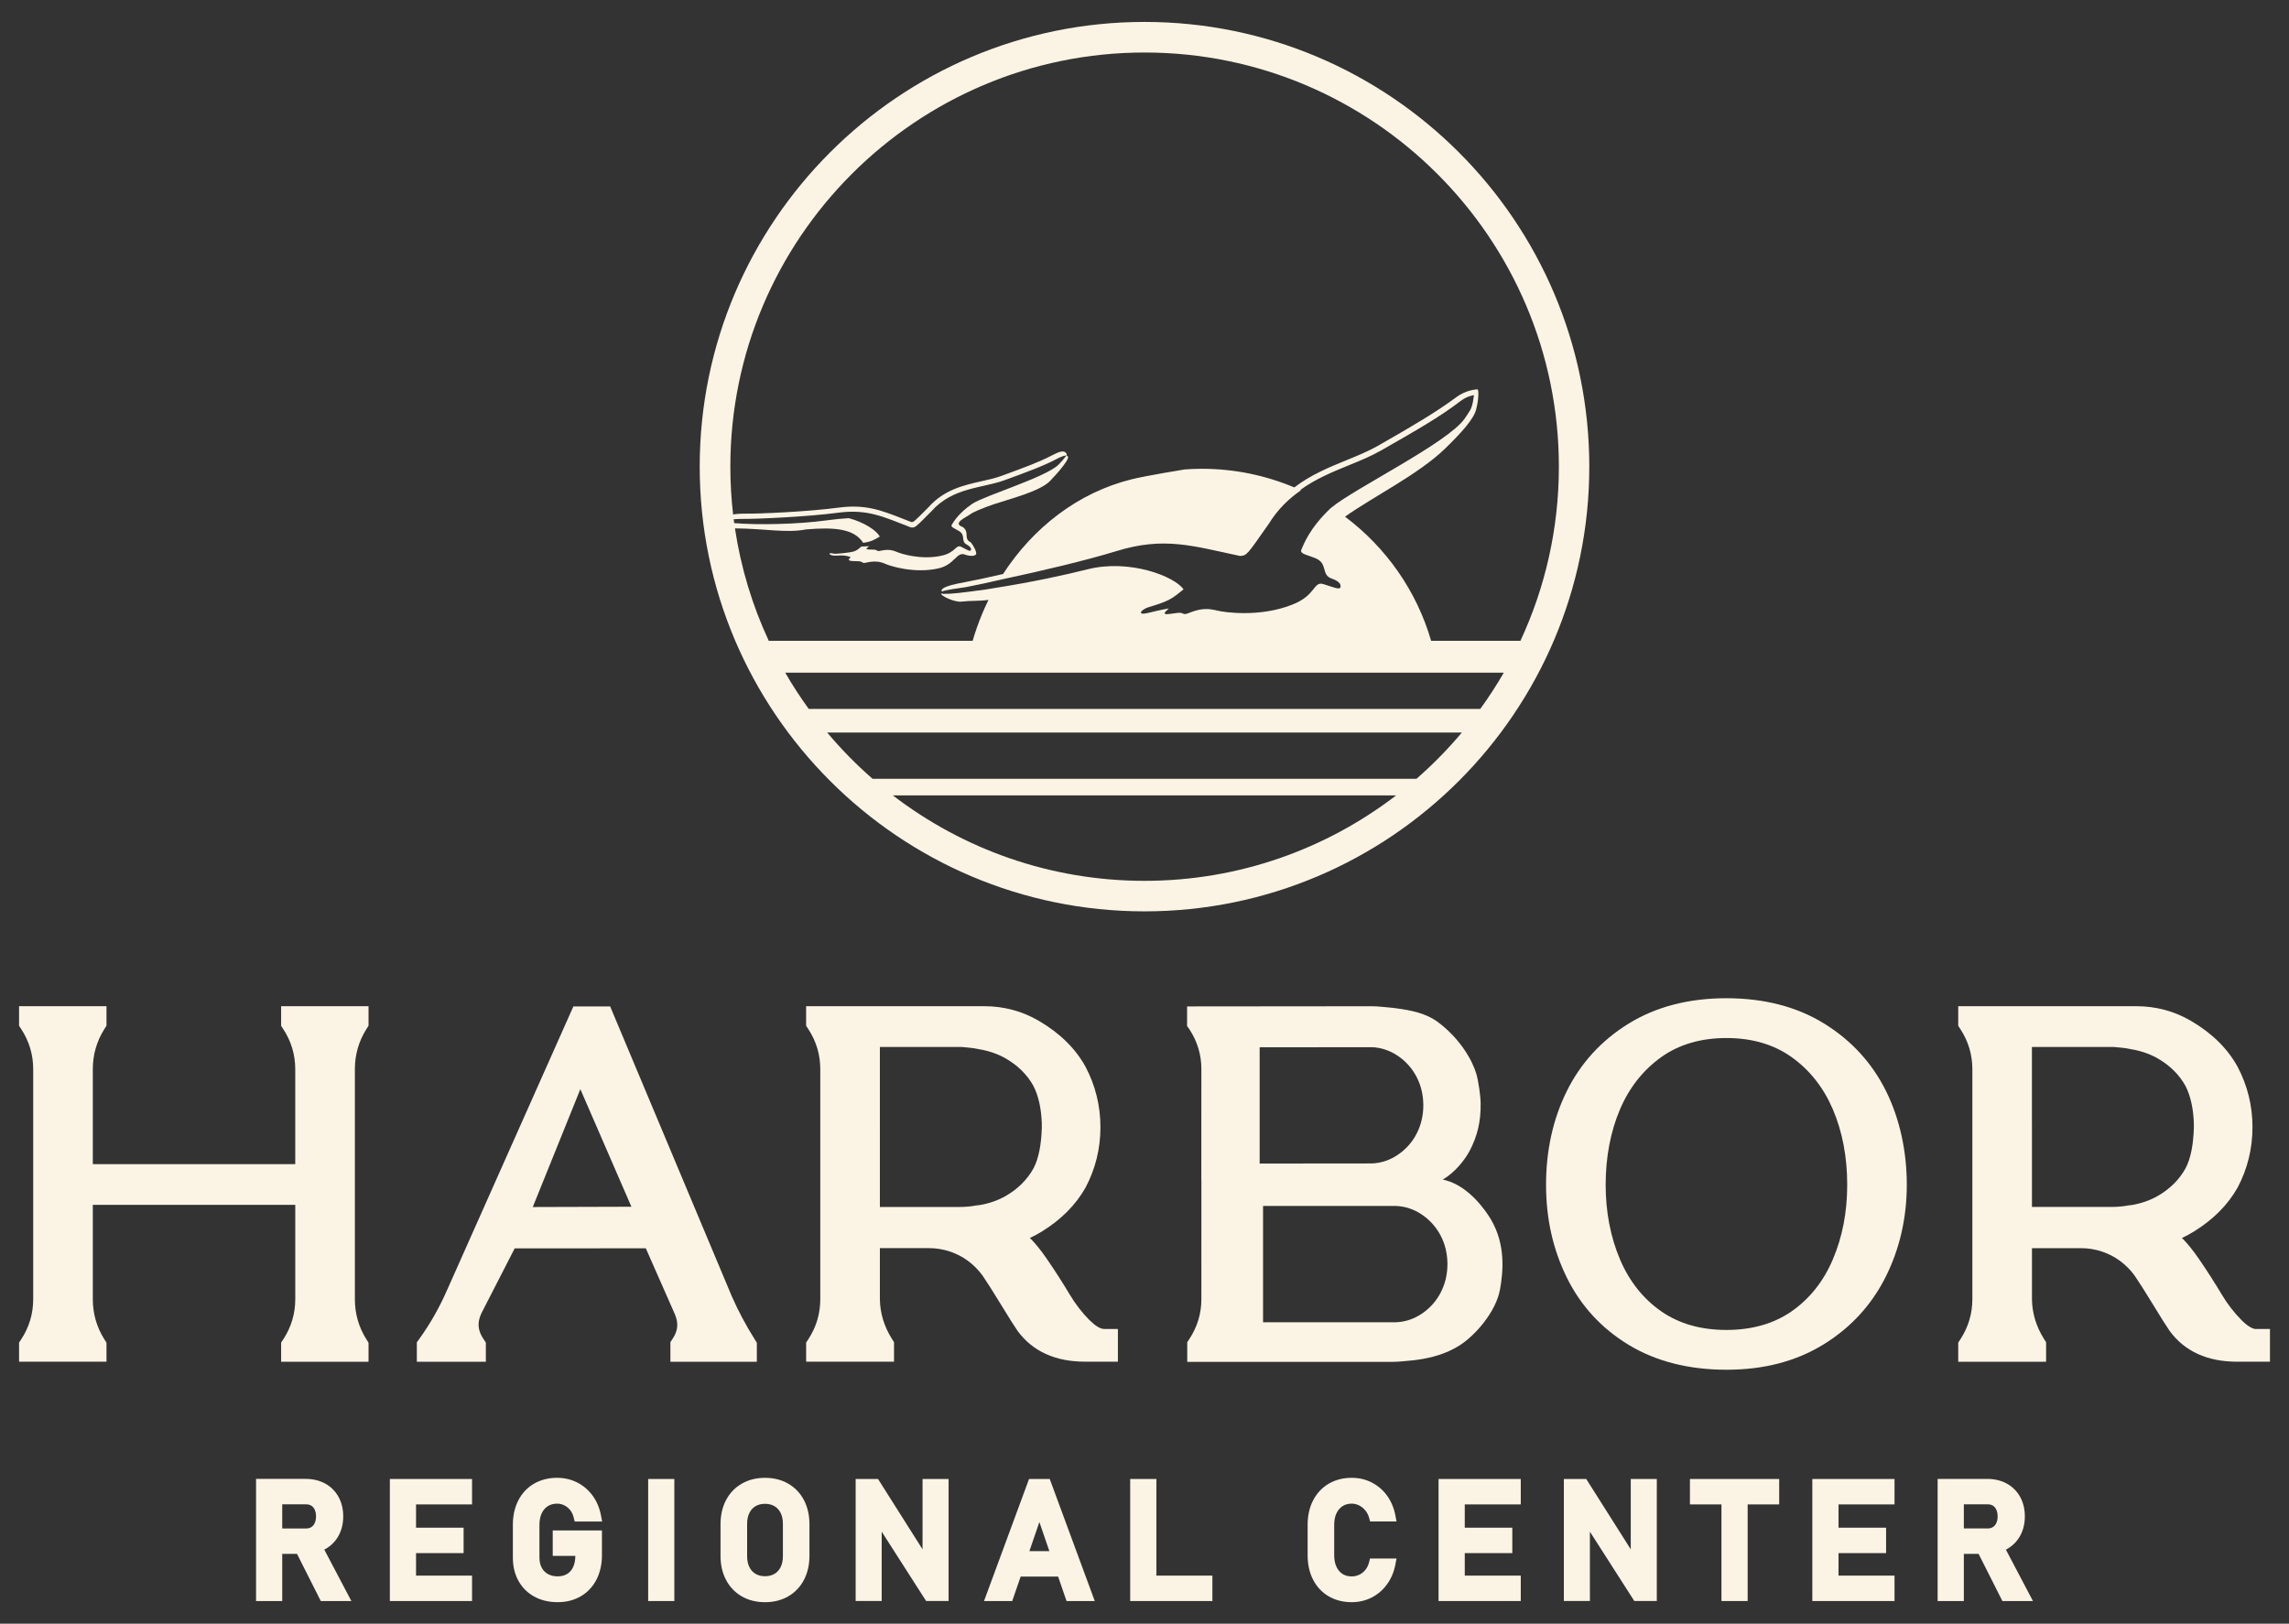 <?xml version="1.0" encoding="UTF-8"?> <svg xmlns="http://www.w3.org/2000/svg" width="148" height="105" viewBox="0 0 148 105" fill="none"><rect x="0" y="0" width="148" height="105" fill="#333333" stroke="none"/><g id="Harbor-Logo-Single-Color-White 1"><g id="Group"><path id="Vector" d="M21.014 100.186C21.385 99.984 21.678 99.693 21.886 99.321C22.088 98.954 22.192 98.531 22.192 98.061C22.192 97.591 22.09 97.168 21.889 96.803C21.685 96.431 21.392 96.14 21.02 95.936C20.655 95.738 20.23 95.637 19.758 95.637H16.555V103.535H18.248V100.485H19.203L20.742 103.535H22.718L20.967 100.21C20.983 100.201 20.999 100.193 21.015 100.185L21.014 100.186ZM20.433 98.063C20.433 98.232 20.403 98.381 20.344 98.504C20.292 98.614 20.219 98.699 20.128 98.756C20.036 98.814 19.923 98.843 19.798 98.843H18.248V97.283H19.798C19.926 97.283 20.038 97.313 20.129 97.37C20.221 97.426 20.293 97.511 20.345 97.622C20.404 97.746 20.434 97.894 20.434 98.064L20.433 98.063Z" fill="#FBF4E4"></path><path id="Vector_2" d="M25.207 103.536H30.521V101.892H26.9V100.437H29.975V98.793H26.9V97.287H30.521V95.643H25.207V103.536Z" fill="#FBF4E4"></path><path id="Vector_3" d="M35.029 97.854C35.123 97.658 35.256 97.505 35.424 97.398C35.593 97.292 35.795 97.237 36.026 97.237C36.179 97.237 36.329 97.272 36.475 97.341C36.619 97.41 36.748 97.512 36.858 97.645C36.967 97.779 37.047 97.943 37.094 98.134L37.158 98.393H38.934L38.855 97.987C38.764 97.514 38.584 97.089 38.32 96.725C38.054 96.359 37.719 96.071 37.322 95.87C36.926 95.67 36.489 95.567 36.024 95.567C35.463 95.567 34.959 95.696 34.526 95.948C34.088 96.204 33.746 96.569 33.51 97.033C33.278 97.487 33.161 98.013 33.161 98.601V100.729C33.161 101.291 33.282 101.796 33.52 102.227C33.763 102.668 34.109 103.012 34.551 103.252C34.985 103.489 35.49 103.609 36.055 103.609C36.62 103.609 37.121 103.48 37.554 103.228C37.992 102.972 38.333 102.606 38.57 102.141C38.802 101.686 38.92 101.157 38.92 100.57V98.969H35.738V100.618H37.201C37.197 100.903 37.148 101.149 37.052 101.349C36.959 101.542 36.829 101.688 36.664 101.787C36.494 101.888 36.29 101.94 36.055 101.94C35.821 101.94 35.603 101.889 35.426 101.79C35.255 101.693 35.12 101.556 35.027 101.383C34.929 101.201 34.879 100.98 34.879 100.729V98.601C34.879 98.314 34.929 98.061 35.029 97.853V97.854Z" fill="#FBF4E4"></path><path id="Vector_4" d="M43.601 95.643H41.908V103.536H43.601V95.643Z" fill="#FBF4E4"></path><path id="Vector_5" d="M50.962 95.943C50.527 95.694 50.023 95.568 49.463 95.568C48.903 95.568 48.399 95.694 47.965 95.943C47.526 96.195 47.181 96.555 46.941 97.014C46.706 97.463 46.587 97.986 46.587 98.568V100.611C46.587 101.194 46.705 101.717 46.941 102.165C47.18 102.624 47.526 102.984 47.963 103.236C48.397 103.485 48.902 103.611 49.462 103.611C50.022 103.611 50.527 103.485 50.96 103.236C51.399 102.984 51.743 102.624 51.983 102.165C52.217 101.717 52.337 101.194 52.337 100.611V98.568C52.337 97.986 52.218 97.463 51.983 97.014C51.743 96.555 51.399 96.196 50.96 95.943H50.962ZM50.62 98.533V100.646C50.62 100.915 50.569 101.15 50.471 101.348C50.377 101.534 50.245 101.678 50.076 101.778C49.905 101.879 49.697 101.931 49.463 101.931C49.229 101.931 49.023 101.879 48.851 101.778C48.684 101.678 48.55 101.534 48.457 101.348C48.358 101.15 48.307 100.915 48.307 100.646V98.533C48.307 98.264 48.358 98.029 48.457 97.832C48.55 97.645 48.684 97.501 48.851 97.401C49.024 97.299 49.23 97.248 49.463 97.248C49.696 97.248 49.903 97.3 50.076 97.401C50.244 97.501 50.377 97.645 50.471 97.832C50.569 98.029 50.62 98.264 50.62 98.533Z" fill="#FBF4E4"></path><path id="Vector_6" d="M59.649 100.192L56.77 95.643H55.324V103.531H57.008V99.05L59.878 103.531H61.333V95.643H59.649V100.192Z" fill="#FBF4E4"></path><path id="Vector_7" d="M66.535 95.643L63.624 103.536H65.448L65.992 101.954H68.415L68.959 103.536H70.784L67.873 95.643H66.535ZM67.851 100.31H66.557L67.203 98.427L67.849 100.31H67.851Z" fill="#FBF4E4"></path><path id="Vector_8" d="M74.77 95.643H73.075V103.536H78.39V101.892H74.77V95.643Z" fill="#FBF4E4"></path><path id="Vector_9" d="M86.418 97.854C86.511 97.657 86.643 97.504 86.81 97.396C86.974 97.29 87.172 97.237 87.399 97.237C87.558 97.237 87.715 97.274 87.865 97.347C88.018 97.421 88.154 97.528 88.27 97.666C88.386 97.806 88.47 97.966 88.519 98.144L88.59 98.392H90.296L90.219 97.986C90.126 97.512 89.947 97.088 89.687 96.725C89.423 96.359 89.089 96.071 88.694 95.87C88.3 95.668 87.864 95.567 87.399 95.567C86.841 95.567 86.34 95.696 85.909 95.95C85.477 96.205 85.136 96.57 84.898 97.033C84.666 97.486 84.548 98.014 84.548 98.601V100.581C84.548 101.168 84.665 101.696 84.898 102.15C85.135 102.613 85.475 102.977 85.909 103.231C86.34 103.483 86.841 103.61 87.398 103.61C87.861 103.61 88.295 103.508 88.688 103.308C89.082 103.108 89.417 102.819 89.682 102.453C89.945 102.09 90.125 101.666 90.218 101.191L90.294 100.787H88.581L88.516 101.042C88.466 101.233 88.383 101.399 88.27 101.534C88.157 101.669 88.023 101.771 87.874 101.84C87.722 101.909 87.562 101.944 87.397 101.944C87.17 101.944 86.97 101.891 86.806 101.786C86.641 101.681 86.509 101.528 86.415 101.33C86.315 101.12 86.265 100.868 86.265 100.583V98.604C86.265 98.317 86.315 98.064 86.415 97.855L86.418 97.854Z" fill="#FBF4E4"></path><path id="Vector_10" d="M93.013 103.536H98.328V101.892H94.707V100.437H97.781V98.793H94.707V97.287H98.328V95.643H93.013V103.536Z" fill="#FBF4E4"></path><path id="Vector_11" d="M105.44 100.192L102.561 95.643H101.115V103.531H102.798V99.05L105.668 103.531H107.124V95.643H105.44V100.192Z" fill="#FBF4E4"></path><path id="Vector_12" d="M109.266 97.287H111.305V103.536H112.998V97.287H115.037V95.643H109.266V97.287Z" fill="#FBF4E4"></path><path id="Vector_13" d="M117.18 103.536H122.495V101.892H118.874V100.437H121.949V98.793H118.874V97.287H122.495V95.643H117.18V103.536Z" fill="#FBF4E4"></path><path id="Vector_14" d="M129.695 100.212C129.711 100.203 129.727 100.195 129.742 100.187C130.113 99.985 130.407 99.694 130.614 99.322C130.816 98.957 130.92 98.532 130.92 98.062C130.92 97.593 130.819 97.169 130.618 96.804C130.413 96.432 130.121 96.141 129.747 95.937C129.382 95.739 128.958 95.638 128.485 95.638H125.282V103.536H126.976V100.486H127.93L129.469 103.536H131.445L129.694 100.211L129.695 100.212ZM129.161 98.062C129.161 98.231 129.131 98.381 129.072 98.503C129.019 98.612 128.946 98.698 128.855 98.754C128.763 98.812 128.652 98.842 128.525 98.842H126.976V97.282H128.525C128.653 97.282 128.765 97.311 128.856 97.368C128.948 97.425 129.02 97.51 129.072 97.62C129.13 97.743 129.161 97.892 129.161 98.061V98.062Z" fill="#FBF4E4"></path></g><g id="Group_2"><path id="Vector_15" d="M18.176 66.337L18.323 66.563C18.832 67.344 19.09 68.212 19.09 69.145V75.284H6.001V69.145C6.001 68.207 6.252 67.334 6.745 66.551L6.885 66.329V65.069H1.233V66.336L1.38 66.56C1.89 67.341 2.147 68.211 2.147 69.144V84.015C2.147 84.948 1.89 85.817 1.381 86.596L1.233 86.822V88.059H6.885V86.83L6.745 86.608C6.252 85.826 6.001 84.953 6.001 84.015V77.917H19.091V84.015C19.091 84.948 18.833 85.818 18.324 86.598L18.177 86.824V88.06H23.828V86.832L23.689 86.609C23.195 85.828 22.945 84.954 22.945 84.016V69.145C22.945 68.207 23.195 67.334 23.689 66.551L23.828 66.329V65.069H18.177V66.336L18.176 66.337Z" fill="#FBF4E4"></path><path id="Vector_16" d="M70.459 85.387C69.966 84.893 69.524 84.323 69.15 83.69C68.728 82.981 68.24 82.221 67.701 81.432C67.311 80.862 66.944 80.406 66.591 80.056C66.857 79.932 67.117 79.793 67.37 79.636C68.613 78.867 69.56 77.915 70.193 76.79C70.829 75.586 71.151 74.275 71.151 72.892C71.151 71.51 70.828 70.199 70.186 68.983C69.539 67.806 68.524 66.808 67.169 66.016C66.097 65.388 64.908 65.069 63.633 65.069H52.122V66.336L52.27 66.56C52.779 67.341 53.037 68.211 53.037 69.143V84.013C53.037 84.947 52.779 85.817 52.271 86.595L52.123 86.82V88.057H57.805V86.799L57.666 86.577C57.169 85.789 56.909 84.933 56.891 84.044V80.714H60.068C60.519 80.714 60.968 80.786 61.402 80.927C61.833 81.069 62.233 81.275 62.589 81.539C62.951 81.808 63.269 82.131 63.524 82.481C63.819 82.914 64.221 83.547 64.718 84.362C65.239 85.217 65.589 85.772 65.799 86.073C66.767 87.389 68.232 88.057 70.155 88.057H72.28V85.941H71.374C71.149 85.941 70.816 85.737 70.46 85.384L70.459 85.387ZM56.89 72.58V67.705H62.192L62.75 67.76C62.917 67.778 63.078 67.802 63.238 67.838L63.275 67.846C63.916 67.949 64.501 68.149 65.01 68.438C65.813 68.899 66.425 69.507 66.82 70.23C67.142 70.856 67.323 71.665 67.36 72.633V72.957C67.324 74.071 67.144 74.943 66.831 75.539C66.427 76.279 65.814 76.888 65.015 77.348C64.522 77.628 63.961 77.825 63.345 77.93L63.151 77.949C62.98 77.984 62.798 78.01 62.607 78.027C62.414 78.044 62.206 78.054 61.989 78.054H56.891V72.583L56.89 72.58Z" fill="#FBF4E4"></path><path id="Vector_17" d="M117.952 66.197C116.189 65.105 114.06 64.553 111.625 64.553C109.191 64.553 107.061 65.106 105.298 66.197C103.533 67.288 102.185 68.767 101.29 70.59C100.409 72.383 99.963 74.409 99.963 76.611C99.963 78.812 100.409 80.782 101.289 82.584C102.185 84.422 103.537 85.897 105.304 86.969C107.066 88.037 109.192 88.578 111.625 88.578C114.059 88.578 116.126 88.031 117.888 86.951C119.652 85.871 121.011 84.395 121.927 82.562C122.83 80.756 123.288 78.753 123.288 76.611C123.288 74.469 122.841 72.383 121.961 70.59C121.065 68.767 119.717 67.288 117.952 66.197ZM104.749 81.452C104.13 79.998 103.817 78.37 103.817 76.611C103.817 74.852 104.13 73.171 104.749 71.727C105.35 70.325 106.247 69.192 107.413 68.36C108.562 67.541 109.979 67.127 111.627 67.127C113.274 67.127 114.691 67.541 115.838 68.36C117.006 69.192 117.902 70.326 118.502 71.727C119.121 73.17 119.435 74.814 119.435 76.611C119.435 78.408 119.121 79.998 118.502 81.452C117.903 82.86 117.009 83.985 115.846 84.797C114.696 85.598 113.277 86.005 111.625 86.005C109.974 86.005 108.554 85.6 107.405 84.797C106.242 83.985 105.349 82.86 104.748 81.452H104.749Z" fill="#FBF4E4"></path><path id="Vector_18" d="M145.861 85.945C145.636 85.945 145.303 85.741 144.948 85.387C144.454 84.894 144.014 84.323 143.638 83.69C143.215 82.979 142.728 82.219 142.19 81.432C141.799 80.862 141.433 80.406 141.08 80.056C141.345 79.932 141.605 79.793 141.858 79.636C143.101 78.868 144.048 77.916 144.681 76.79C145.318 75.586 145.639 74.275 145.639 72.892C145.639 71.51 145.316 70.199 144.675 68.983C144.029 67.806 143.014 66.808 141.658 66.016C140.586 65.388 139.398 65.069 138.122 65.069H126.613V66.335L126.76 66.562C127.269 67.342 127.527 68.211 127.527 69.144V84.015C127.527 84.948 127.269 85.818 126.76 86.598L126.613 86.824V88.06H132.295V86.802L132.155 86.58C131.658 85.792 131.398 84.936 131.381 84.047V80.717H134.558C135.007 80.717 135.456 80.788 135.891 80.93C136.323 81.072 136.722 81.278 137.079 81.542C137.44 81.811 137.758 82.132 138.014 82.483C138.306 82.912 138.708 83.545 139.208 84.364C139.727 85.217 140.077 85.772 140.288 86.074C141.256 87.39 142.721 88.059 144.644 88.059H146.769V85.942H145.864L145.861 85.945ZM131.378 72.58V67.705H136.679L137.238 67.76C137.406 67.778 137.566 67.802 137.726 67.838L137.763 67.846C138.405 67.949 138.991 68.149 139.499 68.438C140.302 68.899 140.913 69.507 141.308 70.228C141.631 70.857 141.812 71.67 141.848 72.619V72.954C141.812 74.069 141.634 74.941 141.319 75.537C140.916 76.277 140.303 76.886 139.504 77.346C139.01 77.626 138.449 77.822 137.834 77.928L137.639 77.947C137.467 77.981 137.285 78.007 137.095 78.024C136.902 78.041 136.694 78.051 136.477 78.051H131.38V72.58H131.378Z" fill="#FBF4E4"></path><path id="Vector_19" d="M47.309 83.812L39.452 65.086H37.072L28.887 83.47C28.406 84.565 27.813 85.607 27.124 86.566L26.952 86.802V88.062H31.414V86.819L31.259 86.588C30.888 86.038 30.845 85.531 31.122 84.934L33.277 80.731L41.756 80.725L43.633 84.983C43.88 85.559 43.838 86.048 43.495 86.567L43.346 86.794V88.062H48.936V86.833L48.797 86.612C48.236 85.723 47.735 84.781 47.309 83.813V83.812ZM34.448 78.056L37.524 70.434L40.825 78.037L34.448 78.056Z" fill="#FBF4E4"></path><path id="Vector_20" d="M96.405 78.868C96.1 78.349 95.022 76.751 93.5 76.334C93.431 76.315 93.36 76.297 93.286 76.28C94.026 75.852 94.695 75.057 95.04 74.39C95.514 73.471 95.751 72.554 95.734 71.354C95.727 70.839 95.591 69.901 95.453 69.437C95.179 68.514 94.372 67.149 92.991 66.111C92.198 65.514 91.222 65.334 90.296 65.207C90.296 65.207 89.871 65.147 89.497 65.122C89.34 65.104 89.187 65.091 89.038 65.083C89.036 65.083 89.032 65.083 89.029 65.083C88.918 65.077 88.81 65.073 88.703 65.072C88.693 65.072 88.68 65.072 88.671 65.072H88.64L76.755 65.083L76.753 66.346V66.353L76.906 66.566L76.91 66.571C77.419 67.352 77.677 68.21 77.677 69.124L77.674 76.324C77.674 76.324 77.677 76.324 77.679 76.324L77.677 84.025C77.677 84.938 77.419 85.797 76.91 86.578L76.906 86.583L76.763 86.797V88.069H90.01C90.02 88.069 90.032 88.069 90.042 88.069C90.149 88.069 90.258 88.064 90.369 88.058C90.371 88.058 90.375 88.058 90.378 88.058C90.527 88.049 90.68 88.037 90.836 88.02C91.21 87.994 91.636 87.935 91.636 87.935C92.562 87.808 93.486 87.553 94.33 87.031C95.364 86.39 96.725 84.845 96.988 83.376C97.189 82.249 97.363 80.502 96.406 78.871L96.405 78.868ZM81.445 67.726L88.719 67.72C89.312 67.747 89.868 67.935 90.374 68.275C90.891 68.624 91.299 69.082 91.59 69.637C91.879 70.188 92.025 70.807 92.029 71.479C92.026 72.15 91.879 72.769 91.59 73.321C91.3 73.876 90.891 74.335 90.374 74.682C89.868 75.024 89.311 75.21 88.719 75.237L81.445 75.244V67.724V67.726ZM93.149 83.591C92.859 84.146 92.45 84.605 91.933 84.952C91.427 85.294 90.87 85.48 90.278 85.507H81.665V77.988H90.278C90.871 78.015 91.427 78.202 91.933 78.544C92.45 78.893 92.858 79.351 93.149 79.906C93.438 80.457 93.584 81.076 93.588 81.747C93.585 82.418 93.438 83.038 93.149 83.59V83.591Z" fill="#FBF4E4"></path></g><g id="Group_3"><path id="Vector_21" d="M68.921 29.489C68.829 29.626 68.68 29.803 68.463 30.029C67.672 30.845 63.776 32.007 62.88 32.568C61.949 33.202 61.651 33.768 61.54 33.93C61.429 34.092 61.755 34.175 62.035 34.359C62.445 34.629 62.117 35.004 62.495 35.208C62.698 35.315 62.82 35.443 62.776 35.573C62.731 35.701 62.509 35.539 62.148 35.362C61.787 35.184 61.806 35.752 60.838 35.944C59.558 36.219 58.262 35.816 57.973 35.687C57.684 35.559 57.433 35.539 57.159 35.576C56.885 35.613 56.806 35.675 56.703 35.601C56.599 35.527 56.504 35.548 56.184 35.535C55.863 35.52 56.103 35.403 56.207 35.325C56.207 35.325 56.018 35.325 55.695 35.344C55.557 35.459 55.414 35.592 55.228 35.654C54.958 35.743 54.026 35.837 53.893 35.801C53.465 35.685 53.571 35.978 54.156 35.929C54.74 35.88 55.009 36.038 55.009 36.038C54.886 36.13 54.755 36.267 55.134 36.283C55.511 36.3 55.624 36.275 55.746 36.362C55.868 36.45 55.96 36.377 56.283 36.332C56.607 36.289 56.904 36.313 57.244 36.464C57.585 36.616 59.114 37.092 60.625 36.768C61.767 36.54 61.84 35.599 62.448 35.886C62.715 35.97 62.995 35.974 63.1 35.859C63.204 35.747 62.897 35.199 62.756 35.063C62.275 34.847 62.721 34.394 62.237 34.075C61.528 33.835 62.55 33.406 62.703 33.278C62.88 33.128 63.551 32.848 64.238 32.615C65.23 32.279 67.226 31.786 67.887 31.11C68.322 30.666 69.451 29.399 68.923 29.491L68.921 29.489Z" fill="#FBF4E4"></path><path id="Vector_22" d="M74 1.418C58.142 1.418 45.241 14.32 45.241 30.177C45.241 46.034 58.143 58.936 74 58.936C89.857 58.936 102.759 46.034 102.759 30.177C102.759 14.32 89.858 1.418 74 1.418ZM74 56.962C67.885 56.962 62.245 54.9 57.731 51.438H90.269C85.755 54.9 80.115 56.962 74 56.962ZM91.585 50.362H56.416C55.363 49.443 54.383 48.443 53.484 47.372H94.519C93.62 48.443 92.639 49.443 91.586 50.362H91.585ZM95.709 45.846H52.292C51.746 45.092 51.236 44.31 50.77 43.499H97.231C96.765 44.31 96.256 45.092 95.709 45.846ZM92.532 41.436C91.589 38.19 89.602 35.391 86.966 33.412C88.732 32.154 91.724 30.67 93.424 29.021C94.461 28.015 95.332 27.066 95.454 26.431C95.596 25.903 95.635 25.162 95.519 25.176C95.385 25.192 94.776 25.229 94.175 25.675C92.886 26.634 91.361 27.533 89.229 28.751L89.095 28.828C88.478 29.18 87.789 29.462 87.06 29.759C85.952 30.21 84.754 30.703 83.685 31.521C81.847 30.748 79.829 30.315 77.709 30.315C77.334 30.315 76.963 30.331 76.594 30.358C76.594 30.358 74.112 30.761 73.184 30.991C69.696 31.851 66.791 34.135 64.855 37.12C63.754 37.373 62.853 37.566 62.385 37.648C60.822 37.927 60.863 38.138 60.882 38.239C60.882 38.243 60.884 38.246 60.885 38.25C61.118 38.181 61.459 38.108 61.997 38.036C62.195 38.008 62.132 38.021 62.462 37.967C62.377 37.98 62.624 37.938 62.546 37.949C63.057 37.854 63.961 37.661 65.049 37.409C67.282 36.934 70.203 36.248 72.183 35.639C75.269 34.691 77.097 35.298 80.174 35.953C80.626 35.912 80.585 35.946 82.03 33.882C82.619 32.927 83.339 32.241 84.117 31.706C84.101 31.699 84.085 31.693 84.07 31.686C85.045 30.979 86.13 30.528 87.198 30.093C87.939 29.791 88.638 29.506 89.276 29.142L89.411 29.066C91.554 27.841 93.103 26.955 94.397 25.962C94.861 25.607 95.204 25.581 95.301 25.549C95.284 25.63 95.243 26.191 95.064 26.513C94.964 26.678 94.848 26.859 94.703 27.068C93.619 28.629 87.596 31.577 86.109 32.807C86.083 32.828 86.047 32.854 86.024 32.874C84.634 34.196 84.288 35.23 84.147 35.532C84.005 35.835 84.576 35.885 85.095 36.118C85.861 36.458 85.411 37.178 86.103 37.416C86.474 37.541 86.715 37.724 86.675 37.952C86.636 38.18 86.219 37.97 85.563 37.772C84.905 37.573 85.096 38.52 83.523 39.112C81.447 39.928 79.158 39.607 78.637 39.471C78.118 39.336 77.69 39.37 77.239 39.508C76.787 39.646 76.674 39.772 76.48 39.676C76.287 39.58 76.132 39.643 75.59 39.707C75.047 39.771 75.418 39.507 75.573 39.348C75.573 39.348 75.082 39.423 74.26 39.63C73.439 39.837 73.792 39.408 74.265 39.265C74.739 39.121 75.212 38.978 75.578 38.789C75.943 38.6 76.262 38.325 76.523 38.113C75.945 37.265 73.015 36.135 70.322 36.815C68.929 37.166 66.78 37.639 64.317 38.025C63.963 38.087 63.501 38.165 63.101 38.205C63.015 38.217 62.931 38.229 62.843 38.242C61.542 38.416 60.972 38.433 60.853 38.377C60.769 38.508 61.714 38.961 62.163 38.906C62.739 38.836 63.359 38.878 63.914 38.793C64.037 38.556 64.185 38.259 64.316 38.027C63.717 39.1 63.234 40.247 62.889 41.441H49.706C48.65 39.17 47.904 36.728 47.52 34.169C49.51 34.184 50.839 34.485 52.12 34.236C53.963 34.079 55.231 34.193 55.813 35.105C55.976 35.079 56.134 35.048 56.268 35.005C56.498 34.93 56.709 34.802 56.881 34.704C56.706 34.328 55.895 33.777 54.88 33.509C54.433 33.532 53.947 33.582 53.387 33.658C51.671 33.893 49.032 33.966 47.47 33.828C47.459 33.745 47.449 33.662 47.439 33.58C47.594 33.564 47.797 33.555 48.017 33.557C48.931 33.566 52.24 33.416 54.172 33.158C56.103 32.899 57.133 33.43 58.903 34.109C59.175 34.128 59.148 34.145 60.211 33.075C61.601 31.503 63.506 31.583 64.944 31.056C66.382 30.531 67.433 30.148 68.319 29.682C68.688 29.489 68.9 29.428 68.975 29.474C68.983 29.401 68.966 29.344 68.929 29.295C68.779 29.101 68.462 29.214 68.029 29.442C67.191 29.882 66.203 30.243 64.838 30.743L64.744 30.777C64.352 30.922 63.921 31.018 63.465 31.119C62.329 31.374 61.043 31.663 60.038 32.799L59.926 32.91C59.119 33.721 59.069 33.775 58.925 33.76C58.744 33.689 58.57 33.621 58.401 33.556C56.98 32.999 55.953 32.595 54.222 32.827C52.319 33.083 49.078 33.233 48.216 33.217C47.8 33.215 47.551 33.238 47.401 33.275C47.284 32.259 47.222 31.226 47.222 30.18C47.222 15.411 59.237 3.396 74.006 3.396C88.775 3.396 100.792 15.411 100.792 30.18C100.792 34.2 99.9 38.015 98.307 41.44H92.538L92.532 41.436Z" fill="#FBF4E4"></path></g></g></svg> 